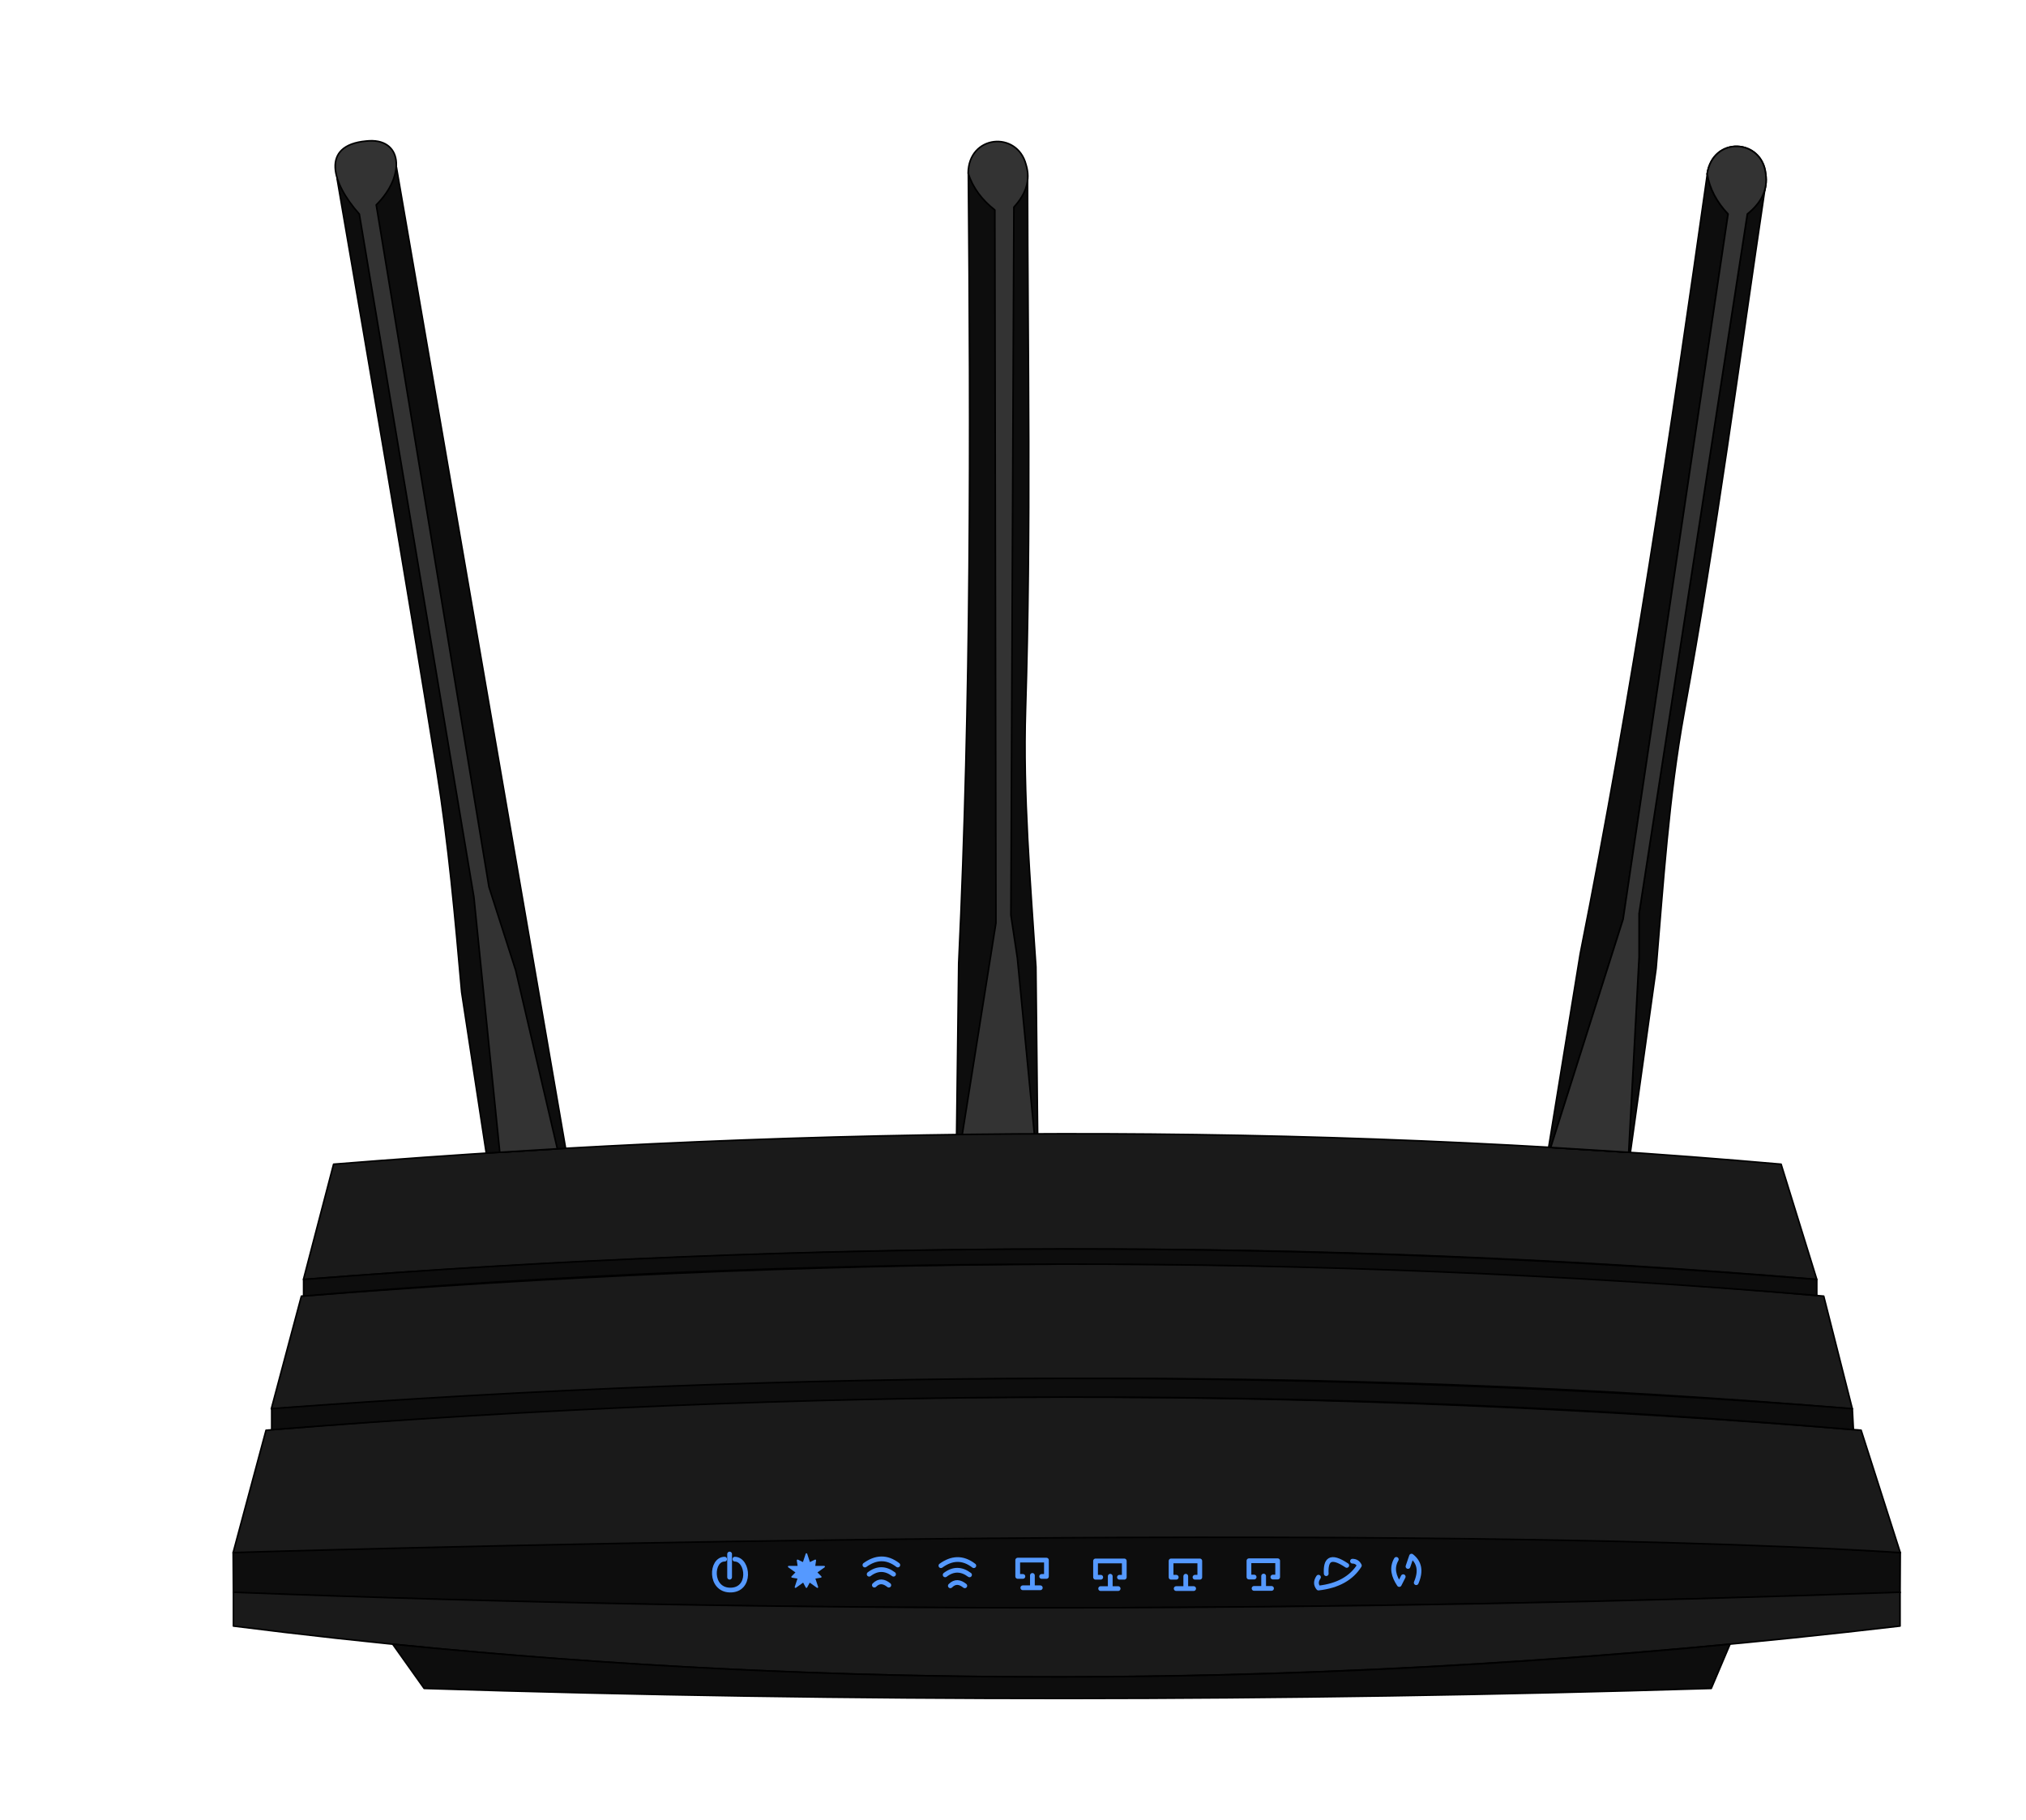 <?xml version="1.0" encoding="UTF-8" standalone="no"?>
<svg
   width="100%"
   height="100%"
   viewBox="0 0 1280 1150"
   version="1.1"
   xml:space="preserve"
   style="fill-rule:evenodd;clip-rule:evenodd;stroke-linecap:round;stroke-linejoin:round;stroke-miterlimit:1.414;"
   id="svg104"
   sodipodi:docname="tp-link-tl-wdr4300-v1.svg"
   inkscape:version="1.1.2 (0a00cf5339, 2022-02-04)"
   xmlns:inkscape="http://www.inkscape.org/namespaces/inkscape"
   xmlns:sodipodi="http://sodipodi.sourceforge.net/DTD/sodipodi-0.dtd"
   xmlns="http://www.w3.org/2000/svg"
   xmlns:svg="http://www.w3.org/2000/svg"><defs
   id="defs108">
        
        
        
        
        
        
        
        
        
        
        
        
    
            
            
            
        
            
            
            
        
            
            
        
            
            
        
            
            
        
            
            
        
            
            
        
            
            
        </defs><sodipodi:namedview
   id="namedview106"
   pagecolor="#ffffff"
   bordercolor="#666666"
   borderopacity="1.0"
   inkscape:showpageshadow="2"
   inkscape:pageopacity="0.0"
   inkscape:pagecheckerboard="0"
   inkscape:deskcolor="#d1d1d1"
   showgrid="false"
   inkscape:zoom="0.29022122"
   inkscape:cx="952.72153"
   inkscape:cy="477.22217"
   inkscape:window-width="1752"
   inkscape:window-height="1081"
   inkscape:window-x="2162"
   inkscape:window-y="115"
   inkscape:window-maximized="0"
   inkscape:current-layer="svg104"
   inkscape:pageshadow="2" />
    <g
   transform="rotate(1.381,246.267,-4655.812)"
   id="g10">
        <g
   transform="rotate(-9.936,842.19,2130.126)"
   id="g4">
            <path
   d="m 1030.06,728.081 16.25,-116.127 c 4.56,-53.951 7.99,-108.323 17.74,-161.861 20.64,-113.312 34.72,-221.588 51.07,-331.113 l -36.46,-9.054 C 1055.4,274.11 1031.08,438.309 998.365,602.63 l -19.931,122.299 z"
   style="fill:#0d0d0d;stroke:#000000;stroke-width:1px"
   id="path2" />
        </g>
        <g
   transform="rotate(-9.936,842.19,2130.126)"
   id="g8">
            <path
   d="m 1091.78,135.22 c -7.05,-7.471 -11.66,-15.866 -13.21,-25.417 3.75,-24.051 34.64,-22.153 36.96,0 1.53,10.091 -2.86,18.404 -11.58,25.417 l -68.41,442.038 v 27.601 l -6.55,123.217 -49.275,-3.074 45.745,-144.22 z"
   style="fill:#333333;stroke:#000000;stroke-width:1px"
   id="path6" />
        </g>
    </g>
    <g
   id="rumpf 3600 front">
        <path
   d="M147.311,980.975L147.466,1006.28C499.265,1019.88 849.787,1018.37 1200.43,1006.28L1200.56,980.975C849.909,957.97 499.03,958.115 147.311,980.975Z"
   style="fill:rgb(13,13,13);stroke-width:1px;stroke:black;"
   id="path12" />
        <path
   d="M1200.43,1006.04C848.413,1018.58 497.333,1019.69 147.467,1006.04L147.467,1027.4C493.983,1071.37 845.193,1069.19 1200.43,1027.4L1200.43,1006.04Z"
   style="fill:rgb(26,26,26);stroke-width:1px;stroke:black;"
   id="path14" />
        <path
   d="M248.104,1038.87L267.971,1066.82C539.033,1075.51 810.093,1075.07 1081.15,1066.82L1093.01,1038.87C811.494,1065.88 529.836,1067.08 248.104,1038.87Z"
   style="fill:rgb(13,13,13);stroke-width:1px;stroke:black;"
   id="path16" />
        <path
   d="M147.308,980.987L168.082,903.677C507.721,875.108 843.486,876.269 1175.83,903.677L1200.56,980.987C849.468,959.257 147.308,980.987 147.308,980.987Z"
   style="fill:rgb(26,26,26);stroke-width:1px;stroke:black;"
   id="path18" />
        <path
   d="M171.425,890.166C504.435,867.087 837.397,862.104 1170.27,890.166L1152.2,818.956C826.181,789.612 506.477,794.414 190.422,818.956L171.425,890.166Z"
   style="fill:rgb(26,26,26);stroke-width:1px;stroke:black;"
   id="path20" />
        <path
   d="M191.723,808.384C512.893,783.818 831.8,781.756 1147.82,808.384L1125.27,735.59C823.018,708.952 517.99,710.933 210.763,735.59L191.723,808.384Z"
   style="fill:rgb(26,26,26);stroke-width:1px;stroke:black;"
   id="path22" />
        <path
   d="M1170.27,890.051C834.928,863.79 502.239,865.324 171.654,890.051L171.654,903.344C505.814,876.914 839.004,874.86 1170.96,903.344L1170.27,890.051Z"
   style="fill:rgb(13,13,13);stroke-width:1px;stroke:black;"
   id="path24" />
        <path
   d="M191.815,808.449L191.815,818.874C511.272,792.367 829.959,791.78 1147.82,818.528L1147.82,808.449C829.483,782.259 510.802,783.28 191.815,808.449Z"
   style="fill:rgb(13,13,13);stroke-width:1px;stroke:black;"
   id="path26" />
    </g>
    <g
   id="g29195"><path
     d="m 457.81,985.138 c -8.713,0.039 -9.553,19.192 3.247,19.532 13.799,0.36 11.854,-19.337 3.214,-19.532"
     style="fill:none;stroke:#5599ff;stroke-width:3px;stroke-opacity:1"
     id="path29" /><path
     d="M 460.956,996.543 V 981.906"
     style="fill:none;stroke:#5599ff;stroke-width:3px;stroke-opacity:1"
     id="path31" /><path
     d="m 509.497,981.905 1.911,5.777 3.684,-1.786 -0.591,3.992 h 6.185 l -5.004,3.57 2.867,2.888 -4.048,0.682 1.911,5.782 -5.004,-3.575 -1.911,3.575 -1.911,-3.575 -5.004,3.575 1.911,-5.782 -4.048,-0.682 2.867,-2.888 -5.004,-3.57 h 6.185 l -0.591,-3.992 3.684,1.786 z"
     style="fill:#5599ff;stroke:#5599ff;stroke-width:1px"
     id="path33" /><path
     d="m 552.406,1001.56 c 3.037,-3.06 6.083,-2.457 9.134,0"
     style="fill:none;stroke:#5599ff;stroke-width:3px;stroke-opacity:1"
     id="path35" /><path
     d="m 549.124,994.65 c 5.176,-3.942 10.31,-3.82 15.405,0"
     style="fill:none;stroke:#5599ff;stroke-width:3px;stroke-opacity:1"
     id="path37" /><path
     d="m 546.445,988.847 c 6.781,-4.897 13.694,-5.464 20.791,0"
     style="fill:none;stroke:#5599ff;stroke-width:3px;stroke-opacity:1"
     id="path39" /><path
     d="m 600.417,1001.976 c 3.037,-3.06 6.083,-2.457 9.134,0"
     style="fill:none;stroke:#5599ff;stroke-width:3px;stroke-opacity:1"
     id="path43" /><path
     d="m 597.135,995.066 c 5.176,-3.942 10.31,-3.82 15.405,0"
     style="fill:none;stroke:#5599ff;stroke-width:3px;stroke-opacity:1"
     id="path45" /><path
     d="m 594.456,989.263 c 6.781,-4.897 13.694,-5.464 20.791,0"
     style="fill:none;stroke:#5599ff;stroke-width:3px;stroke-opacity:1"
     id="path47" /><path
     d="m 646.255,996.053 h -3.276 V 985.75 h 18.143 v 10.303 h -3.033"
     style="fill:none;stroke:#5599ff;stroke-width:3px;stroke-opacity:1"
     id="path51" /><path
     d="m 646.201,1003.22 h 11.042 -4.985 v -7.799"
     style="fill:none;stroke:#5599ff;stroke-width:3px;stroke-opacity:1"
     id="path53" /><path
     d="m 695.433,996.574 h -3.276 v -10.303 h 18.143 v 10.303 h -3.033"
     style="fill:none;stroke:#5599ff;stroke-width:3px;stroke-opacity:1"
     id="path57" /><path
     d="m 695.379,1003.741 h 11.042 -4.985 v -7.799"
     style="fill:none;stroke:#5599ff;stroke-width:3px;stroke-opacity:1"
     id="path59" /><path
     d="m 743.144,996.567 h -3.276 v -10.303 h 18.143 v 10.303 h -3.033"
     style="fill:none;stroke:#5599ff;stroke-width:3px;stroke-opacity:1"
     id="path63" /><path
     d="m 743.09,1003.734 h 11.042 -4.985 v -7.799"
     style="fill:none;stroke:#5599ff;stroke-width:3px;stroke-opacity:1"
     id="path65" /><path
     d="m 792.343,996.452 h -3.276 v -10.303 h 18.143 v 10.303 h -3.033"
     style="fill:none;stroke:#5599ff;stroke-width:3px;stroke-opacity:1"
     id="path69" /><path
     d="m 792.289,1003.619 h 11.042 -4.985 v -7.799"
     style="fill:none;stroke:#5599ff;stroke-width:3px;stroke-opacity:1"
     id="path71" /><path
     d="m 833,996.529 c -1.722,2.532 -1.722,4.821 0,6.861 12.399,-1.4 20.816,-6.311 25.825,-14.21 -0.916,-1.909 -2.421,-2.725 -4.348,-2.755"
     style="fill:none;stroke:#5599ff;stroke-width:3px;stroke-opacity:1"
     id="path75" /><path
     d="m 837.89,994.321 c -0.444,-8.394 2.219,-12.453 12.981,-5.218"
     style="fill:none;stroke:#5599ff;stroke-width:3px;stroke-opacity:1"
     id="path77" /><path
     d="m 882.17,985.285 c -3.15,5.488 -1.575,10.729 1.854,15.875 l 2.507,-4.943"
     style="fill:none;stroke:#5599ff;stroke-width:3px;stroke-opacity:1"
     id="path81" /><path
     d="m 894.753,1000.02 c 3.145,-7.28 2.087,-12.851 -2.979,-16.788 l -2.223,6.525"
     style="fill:none;stroke:#5599ff;stroke-width:3px;stroke-opacity:1"
     id="path83" /></g>
    <path
   d="M213.007,113.052C234.365,237.053 255.681,360.917 275.903,486.725C283.358,533.103 287.527,579.977 291.661,626.872L307.209,728.578L357.331,725.503L250.466,105.66L213.007,113.052Z"
   style="fill:rgb(13,13,13);stroke-width:1px;stroke:black;"
   id="path94" />
    <path
   d="M231.275,89.134C254.189,86.535 256.732,110.459 237.703,129.474L308.918,560.399L325.796,613.06L352.127,725.855L315.757,728.081L299.394,566.697L227.013,135.251C209.668,115.824 202.352,91.818 231.275,89.134"
   style="fill:rgb(51,51,51);stroke-width:1px;stroke:black;"
   id="path96" />
    <path
   d="M1030.06,728.081L1046.31,611.954C1050.87,558.003 1054.3,503.631 1064.05,450.093C1084.69,336.781 1098.77,228.505 1115.12,118.98L1078.66,109.926C1055.4,274.11 1031.08,438.309 998.365,602.63L978.434,724.929L1030.06,728.081Z"
   style="fill:rgb(13,13,13);stroke-width:1px;stroke:black;"
   id="path98" />
    <path
   d="M1091.78,135.22C1084.73,127.749 1080.12,119.354 1078.57,109.803C1082.32,85.752 1113.21,87.65 1115.53,109.803C1117.06,119.894 1112.67,128.207 1103.95,135.22L1035.54,577.258L1035.54,604.859L1028.99,728.076L979.715,725.002L1025.46,580.782L1091.78,135.22Z"
   style="fill:rgb(51,51,51);stroke-width:1px;stroke:black;"
   id="path100" />
    <path
   d="M1091.78,135.22C1084.73,127.749 1080.12,119.354 1078.57,109.803C1082.32,85.752 1113.21,87.65 1115.53,109.803C1117.06,119.894 1112.67,128.207 1103.95,135.22L1035.54,577.258L1035.54,604.859L1028.99,728.076L979.715,725.002L1025.46,580.782L1091.78,135.22Z"
   style="fill:rgb(51,51,51);stroke-width:1px;stroke:black;"
   id="path102" />
</svg>
